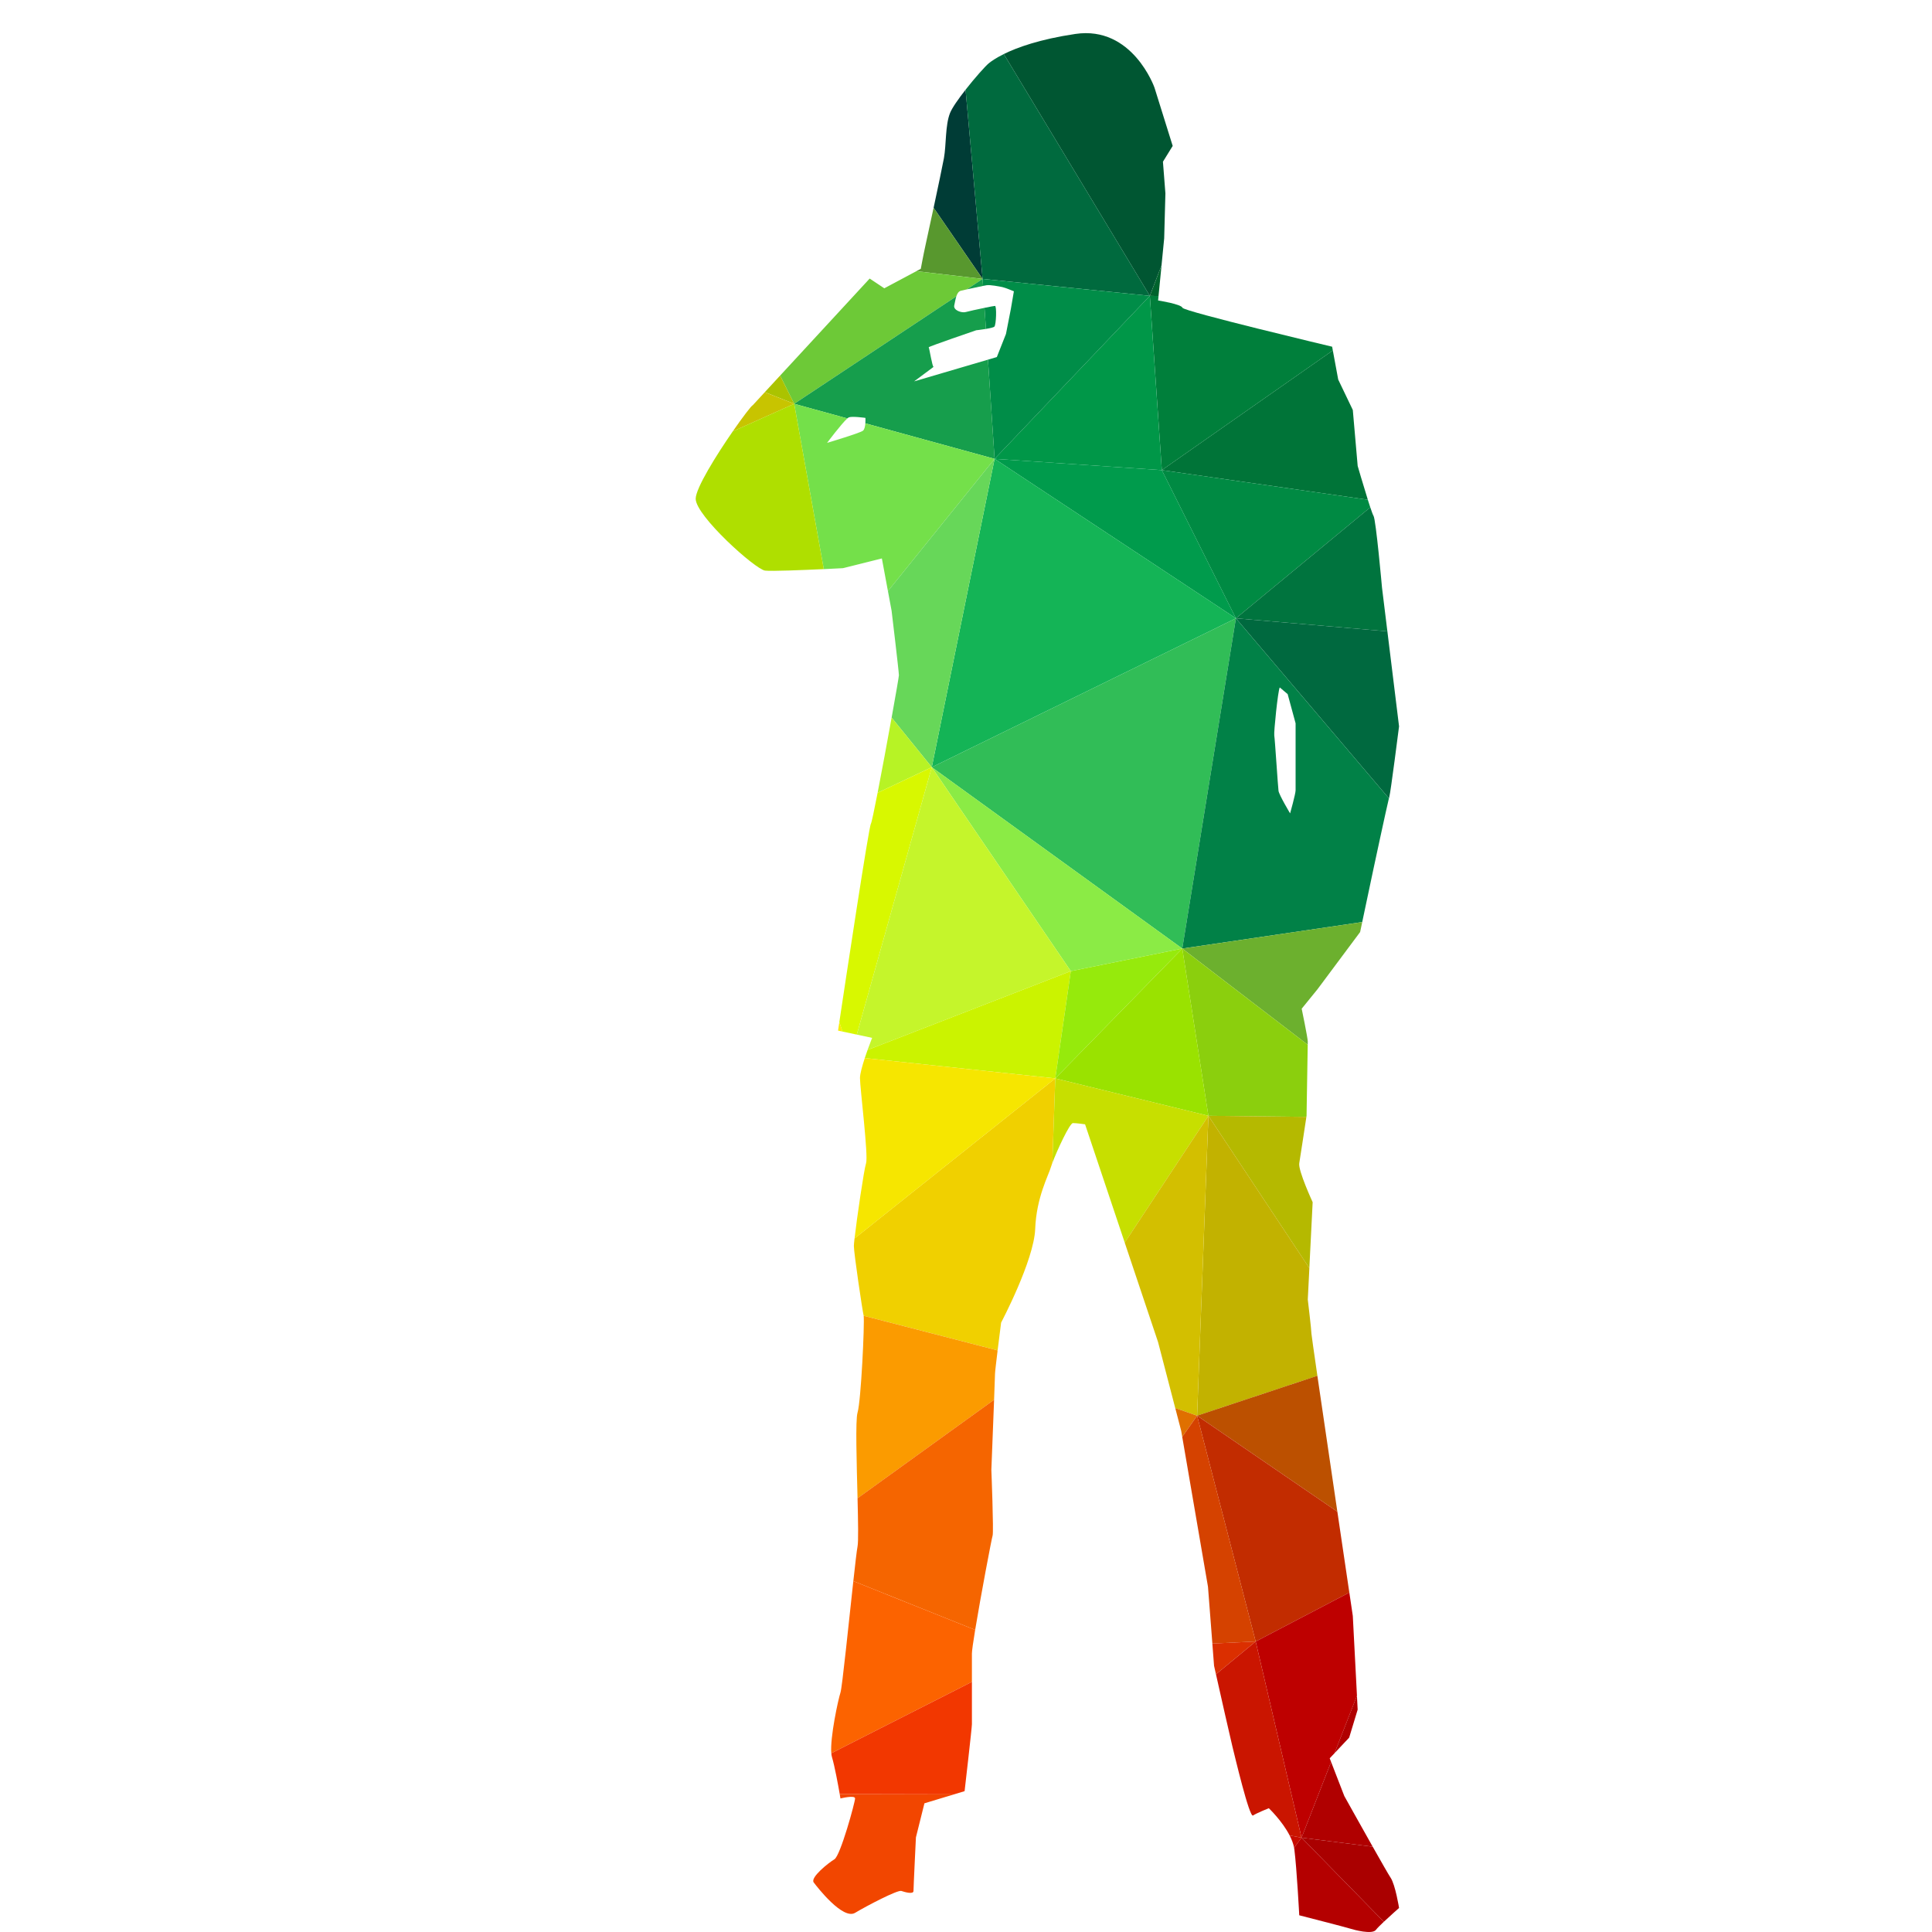 <?xml version="1.0" encoding="UTF-8"?>
<svg version="1.1" viewBox="0 0 800 800" xml:space="preserve" xmlns="http://www.w3.org/2000/svg"><defs><clipPath id="a"><path d="m0 600h600v-600h-600z"/></clipPath></defs><g transform="matrix(1.333 0 0 -1.333 0 800)"><g clip-path="url(#a)"><path d="m299.94 572.28c-2.198-2.803-4.18-5.623-4.83-7.25-1.508-3.782-1.139-9.829-1.888-13.986-0.419-2.288-1.865-9.154-3.207-15.434l15.217-22.1z" fill="#003c36"/><path d="m360.81 517.69 0.827 8.405 0.38 13.986-0.766 9.83 3.03 4.912-5.669 18.145s-6.809 19.279-24.574 16.635c-11.122-1.656-18.097-4.202-22.222-6.244l45.361-75.108z" fill="#005632"/><path d="m357.18 508.25-45.361 75.108c-2.466-1.221-3.914-2.263-4.621-2.829-1.073-0.859-4.354-4.541-7.261-8.248l5.292-58.77z" fill="#006a3e"/><path d="m290.01 535.61c-1.098-5.134-2.126-9.875-2.468-11.407-0.754-3.403-1.51-7.56-1.51-7.56l-1.373-0.731 20.568-2.402z" fill="#58982e"/><path d="m359.88 508.18 0.934 9.506-3.633-9.439z" fill="#00632d"/><path d="m297.07 508.1c0.282 0.852 0.7 1.557 1.429 1.738 0.397 0.099 1.057 0.251 1.83 0.423l4.898 3.247-20.568 2.402-9.968-5.317-4.54 3.027-27.816-30.138 4.366-8.773z" fill="#6dc937"/><path d="m424.9 444.91c-1.43 4.542-3.155 10.496-3.155 10.496l-1.514 17.39-4.533 9.451-1.675 9.044-53.114-37.18z" fill="#007438"/><path d="m360.91 454.11 53.114 37.18-0.214 1.162s-46.118 10.959-46.493 12.097c-0.385 1.132-7.569 2.267-7.569 2.267l0.135 1.369-2.699 0.067z" fill="#007f3b"/><path d="m242.34 483.49-4.766-5.163 9.132-3.61z" fill="#abc300"/><path d="m237.57 478.32-3.708-4.017c-0.428-0.141-3.095-3.612-6.236-8.151l19.076 8.558z" fill="#c8c400"/><path d="m357.18 508.25-48.225-50.635 51.951-3.507z" fill="#009748"/><path d="m305.23 513.51 0.145-2.171c0.471 0.094 0.846 0.167 1.063 0.203 1.136 0.191 3.97-0.377 4.92-0.567 0.946-0.187 3.589-1.322 3.589-1.322l-0.94-5.483-1.514-7.751-2.84-7.184-2.75-0.807 2.053-30.814 48.225 50.635z" fill="#008d48"/><path d="m309.08 505.12c-0.235 0-1.622-0.264-3.253-0.598l0.437-6.544c1.209 0.203 2.375 0.457 2.626 0.712 0.57 0.564 0.76 6.43 0.19 6.43" fill="#008d48"/><path d="m305.23 513.51-4.898-3.247c1.607 0.359 3.715 0.808 5.043 1.076z" fill="#169e4c"/><path d="m283.96 481.68c0.944 0.754 6.423 4.72 6.043 4.53-0.374-0.189-1.319 5.863-1.515 6.054-0.184 0.187 14.746 5.291 14.746 5.291s1.551 0.17 3.037 0.42l-0.437 6.544c-2.282-0.467-5.042-1.073-5.809-1.294-1.331-0.377-3.973 0.567-3.594 2.077 0.199 0.785 0.342 1.877 0.646 2.798l-50.369-33.391 16.516-4.535c0.212 0.184 0.385 0.31 0.507 0.349 1.133 0.38 5.102-0.187 5.102-0.187s0.048-0.8-0.021-1.696l40.148-11.028-2.053 30.814z" fill="#169e4c"/><path d="m383.92 408.08 41.738 34.47c-0.234 0.704-0.494 1.508-0.763 2.361l-63.991 9.201z" fill="#008a43"/><path d="m268.81 468.64c-0.072-0.899-0.26-1.894-0.734-2.275-0.944-0.757-11.151-3.781-11.151-3.781s4.525 6.036 6.297 7.59l-16.516 4.535 9.191-51.351c3.426 0.163 5.948 0.297 5.948 0.297l12.096 3.025 1.883-10.147 33.134 41.079z" fill="#74e04a"/><path d="m227.63 466.16c-5.128-7.411-11.523-17.67-11.523-20.952 0-5.288 18.52-21.924 21.538-22.305 1.986-0.241 11.749 0.16 18.252 0.464l-9.191 51.351z" fill="#afdf00"/><path d="m360.91 454.11-51.951 3.507 74.967-49.539z" fill="#009b4c"/><path d="m308.96 457.62-19.509-95.79 94.476 46.251z" fill="#14b456"/><path d="m308.96 457.62-33.134-41.079 1.136-6.109s2.27-18.9 2.27-20.035c0-0.396-0.967-5.991-2.257-13.159l12.476-15.408z" fill="#67d759"/><path d="m430.97 404.03-1.668 13.579s-1.884 21.169-2.639 22.305c-0.179 0.266-0.545 1.266-1.002 2.638l-41.738-34.47z" fill="#00743e"/><path d="m383.92 408.08-94.476-46.251 77.817-56.334z" fill="#31bd57"/><path d="m431.45 352.15c0.055 0.219 0.093 0.369 0.116 0.44 0.386 1.128 3.031 21.924 3.031 21.924l-3.626 29.513-47.047 4.052z" fill="#00693f"/><path d="m397.54 386.61 2.454-2.08 2.466-9.071v-20.79c0-1.135-1.705-7.184-1.705-7.184s-3.406 5.669-3.602 6.994c-0.183 1.325-1.129 16.256-1.318 17.201-0.185 0.945 1.14 13.985 1.705 14.93m-30.281-81.116 55.896 8.232 3.503 16.559s3.983 18.596 4.786 21.865l-47.526 55.929z" fill="#018147"/><path d="m289.45 361.83 43.183-63.348 34.634 7.014z" fill="#8beb45"/><path d="m276.97 377.24c-1.341-7.445-3.031-16.584-4.351-23.354l16.827 7.946z" fill="#b7f325"/><path d="m272.62 353.88c-1.051-5.393-1.867-9.281-2.086-9.611-0.661-0.989-8.001-49.596-9.806-61.602l0.967-2.951 4.455-0.954 23.297 83.064z" fill="#d8f800"/><path d="m289.45 361.83-23.297-83.064 4.765-1.019s-0.651-1.628-1.412-3.748l63.127 24.483z" fill="#c5f52b"/><path d="m406.23 275.61c7e-3 0.524 0.01 0.871 0.01 0.99 0 1.134-1.889 10.207-1.889 10.207l4.914 6.048 13.237 17.765 0.656 3.101-55.896-8.232z" fill="#6cb02e"/><path d="m260.33 280.01 1.367-0.291-0.967 2.951c-0.256-1.693-0.4-2.66-0.4-2.66" fill="#f9ed00"/><path d="m332.63 298.48-63.127-24.483c-0.283-0.788-0.582-1.645-0.868-2.511l59.173-6.325z" fill="#cbf300"/><path d="m375.37 253.54 30.444-0.332c0.033 0.215 0.05 0.335 0.05 0.335s0.301 17.579 0.364 22.068l-38.968 29.879z" fill="#8bcf0d"/><path d="m332.63 298.48-4.822-33.319 39.456 40.333z" fill="#96ea0c"/><path d="m327.81 265.16 47.566-11.617-8.11 51.95z" fill="#9ae200"/><path d="m265.45 215.44c-0.13-1.147-0.205-1.972-0.205-2.33 0-2.269 2.645-20.04 3.019-21.549 7e-3 -0.031 0.014-0.077 0.022-0.127l41.611-10.768c0.516 4.193 1.086 8.631 1.086 8.631s10.206 19.274 10.587 29.101c0.374 9.828 4.154 16.635 4.908 19.28 0.087 0.304 0.23 0.722 0.416 1.22l0.913 26.265z" fill="#f0d000"/><path d="m268.64 271.48c-0.797-2.418-1.499-4.912-1.499-6.212 0-3.03 2.65-24.2 1.889-26.467-0.641-1.91-2.884-17.235-3.574-23.369l62.357 49.723z" fill="#f6e600"/><path d="m327.81 265.16-0.913-26.265c1.425 3.812 5.389 12.386 6.394 12.386 1.134 0 3.772-0.38 3.772-0.38l12.318-36.744 25.995 39.386z" fill="#c7df00"/><path d="m406.73 206.23 1.03 20.473s-4.545 9.834-4.164 12.097c0.341 2.05 1.916 12.419 2.218 14.413l-30.444 0.332z" fill="#b5b900"/><path d="m371.87 160.38 37.36 12.401c-1.116 7.675-1.85 12.821-1.85 13.092 0 1.137-1.135 10.589-1.135 10.589l0.492 9.762-31.36 47.315z" fill="#c2b200"/><path d="m375.37 253.54-25.995-39.386 10.366-30.918 5.333-20.488 6.789-2.367z" fill="#d3bf00"/><path d="m266.38 161.32c-0.684-2.285-0.268-15.57 5e-3 -26.583l42.416 30.589c0.165 4.348 0.287 7.715 0.287 8.085 0 0.513 0.386 3.798 0.809 7.25l-41.611 10.768c0.311-2.417-0.801-26.41-1.906-30.109" fill="#fb9b00"/><path d="m266.38 119.74c-0.224-1.113-0.709-5.309-1.303-10.732l37.846-15.159c1.739 10.58 5.135 28.449 5.417 29.291 0.374 1.134-0.387 20.409-0.387 20.409s0.51 12.928 0.848 21.782l-42.416-30.589c0.178-7.243 0.295-13.502-5e-3 -15.002" fill="#f56500"/><path d="m415.43 130.57c-2.163 14.629-4.587 31.085-6.207 42.219l-37.36-12.401z" fill="#bc5000"/><path d="m365.08 162.75 1.851-7.109 0.313-1.825 4.625 6.567z" fill="#e07000"/><path d="m390.06 90.239 29.09 15.212c-0.89 6.002-2.242 15.131-3.717 25.115l-43.567 29.818z" fill="#c22c00"/><path d="m371.87 160.38-4.625-6.567 7.998-46.555 1.363-17.657 13.458 0.634z" fill="#d54200"/><path d="m261.08 74.375c-0.689-2.073-3.269-13.925-2.848-18.843l43.677 22.168v8.766c0 0.88 0.405 3.686 1.013 7.38l-37.846 15.159c-1.424-12.992-3.464-33.032-3.996-34.63" fill="#fc6300"/><path d="m404.31 29.301 9.18 23.522-0.437 1.132 1.501 1.591 6.967 17.85-1.291 24.786s-0.408 2.749-1.078 7.269l-29.09-15.212z" fill="#be0000"/><path d="m419.1 60.378 2.639 8.697-0.223 4.321-6.967-17.85z" fill="#b00000"/><path d="m413.49 52.823-9.18-23.522 22.103-2.805c-4.064 7.197-8.821 15.737-8.821 15.737z" fill="#b00000"/><path d="m258.44 54.335c0.862-2.88 1.945-8.835 2.412-11.503l35.486-0.08 3.301 1.001s2.274 19.654 2.274 20.788v13.159l-43.677-22.168c0.04-0.466 0.108-0.871 0.204-1.197" fill="#f23700"/><path d="m376.6 89.605 0.533-6.917s0.227-1.012 0.589-2.627l12.336 10.178z" fill="#db2f00"/><path d="m390.06 90.239-12.336-10.178c1.328-5.914 4.487-19.951 5.08-22.322 0.754-3.023 5.294-22.303 6.433-21.55 1.129 0.761 4.903 2.264 4.903 2.264s4.145-3.926 6.471-8.464l3.697-0.688z" fill="#ca1500"/><path d="m400.61 29.989c0.64-1.249 1.144-2.542 1.382-3.815l2.315 3.127z" fill="#c80b00"/><path d="m261.08 41.484s4.539 1.133 4.539 0c0-1.134-4.539-17.766-6.423-18.901-1.888-1.134-7.563-5.661-6.428-7.183 1.134-1.508 9.067-11.721 12.851-9.447 3.778 2.258 13.233 7.178 14.365 6.798 1.136-0.381 3.78-1.13 3.78 0 0 1.141 0.755 16.636 0.755 16.636l2.643 10.588 9.172 2.777-35.486 0.08c0.146-0.835 0.232-1.348 0.232-1.348" fill="#f24600"/><path d="m429.88 3.185c2.111 1.994 4.718 4.277 4.718 4.277s-1.129 7.178-2.645 9.448v-0.012c-0.594 0.891-2.923 4.967-5.539 9.598l-22.103 2.805z" fill="#a00"/><path d="m401.99 26.174c0.036-0.19 0.067-0.378 0.091-0.567 0.76-6.047 1.515-20.414 1.515-20.414s14.74-3.778 15.869-4.159c1.139-0.374 6.814-1.888 7.943-0.374 0.391 0.516 1.36 1.481 2.466 2.525l-25.569 26.116z" fill="#b40000"/></g></g></svg>
